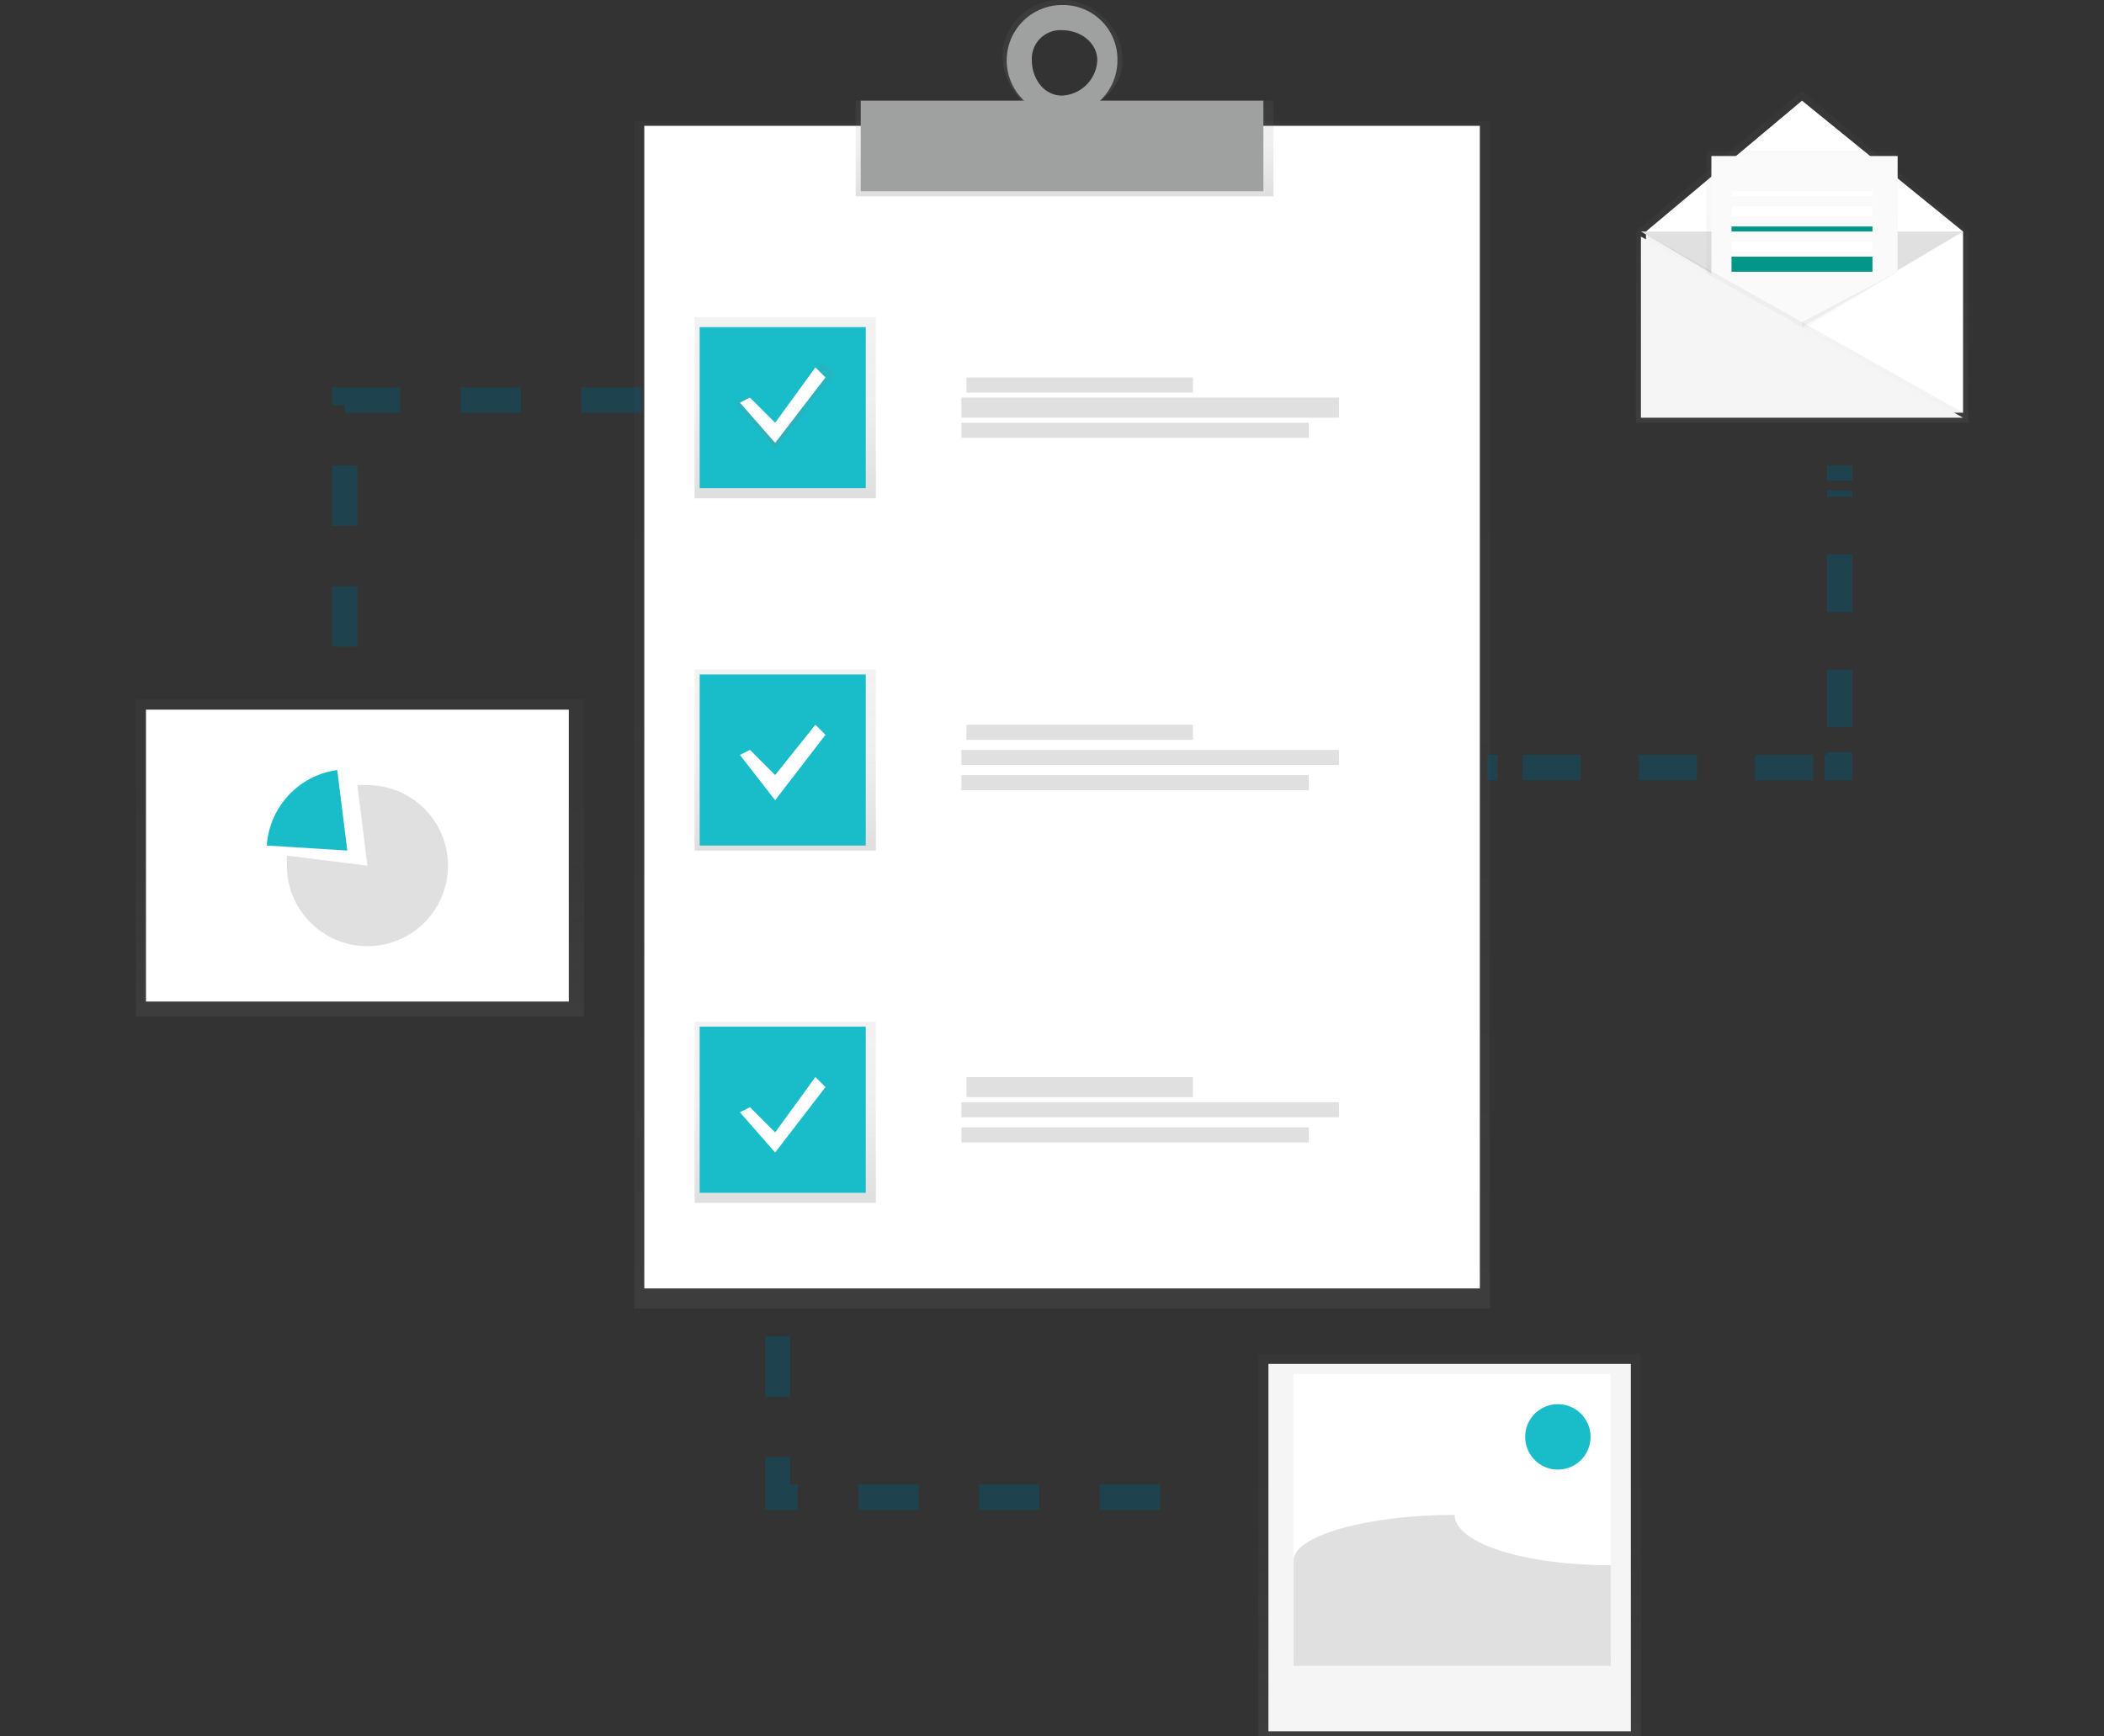 <svg height="345" viewBox="0 0 418 345" width="418" xmlns="http://www.w3.org/2000/svg" xmlns:xlink="http://www.w3.org/1999/xlink"><rect x="0" y="0" width="418" height="345" fill="#333333" stroke="none"/><clipPath id="a"><rect height="345" rx="10" width="418" x="-.202"/></clipPath><linearGradient id="b" gradientUnits="objectBoundingBox" x1=".5" x2=".5" y1="1"><stop offset="0" stop-color="#808080" stop-opacity=".251"/><stop offset=".54" stop-color="#808080" stop-opacity=".122"/><stop offset="1" stop-color="#808080" stop-opacity=".102"/></linearGradient><g clip-path="url(#a)" transform="translate(.202)"><path d="m0 0h170v236h-170z" fill="url(#b)" opacity=".5" transform="translate(125.798 24.001)"/><path d="m0 0h166v231h-166z" fill="#fff" transform="translate(127.798 25)"/><path d="m0 0h83v19h-83z" fill="url(#b)" transform="translate(169.798 20)"/><path d="m591.032 52.646a11.573 11.573 0 0 0 -11 7c-1.917 4.405-.357 9.562 3 13s7.55 3.812 12 2 8-5.2 8-10c.076-6.446-5.553-11.922-12-12zm0 19a6.182 6.182 0 0 1 -6-4c-1.111-2.54-.934-6.014 1-8s4.432-2.043 7-1 5 3.228 5 6a7.216 7.216 0 0 1 -7 7z" fill="url(#b)" transform="translate(-380.234 -52.646)"/><path d="m.337.468h80v18h-80z" fill="#9fa0a0" transform="translate(170.461 19.532)"/><path d="m591.581 54.73a11 11 0 1 0 11 11 10.8 10.8 0 0 0 -11-11zm0 18c-3.6 0-6-3.4-6-7a5.671 5.671 0 0 1 6-6c3.6 0 7 2.4 7 6a7.374 7.374 0 0 1 -7 7z" fill="#9fa0a0" transform="translate(-380.783 -53.73)"/><path d="m0 0h36v36h-36z" fill="url(#b)" transform="translate(137.798 63)"/><path d="m0 0h36v36h-36z" fill="url(#b)" transform="translate(137.798 133)"/><path d="m0 0h36v36h-36z" fill="url(#b)" transform="translate(137.798 203)"/><path d="m0 0h33v32h-33z" fill="#19bcc9" transform="translate(138.798 65)"/><path d="m0 0h33v34h-33z" fill="#19bcc9" transform="translate(138.798 134)"/><path d="m0 0h33v33h-33z" fill="#19bcc9" transform="translate(138.798 204)"/><g fill="#e0e0e0"><path d="m0 0h45v3h-45z" transform="translate(191.798 75)"/><path d="m0 0h75v4h-75z" transform="translate(190.798 79)"/><path d="m0 0h69v3h-69z" transform="translate(190.798 84)"/><path d="m0 0h45v3h-45z" transform="translate(191.798 144)"/><path d="m0 0h75v3h-75z" transform="translate(190.798 149)"/><path d="m0 0h69v3h-69z" transform="translate(190.798 154)"/><path d="m0 0h45v4h-45z" transform="translate(191.798 214)"/><path d="m0 0h75v3h-75z" transform="translate(190.798 219)"/><path d="m0 0h69v3h-69z" transform="translate(190.798 224)"/></g><path d="m288.8 173.026 6 5 9-12 3 2-12 15-8-9z" fill="url(#b)" transform="translate(-140.997 -94.026)"/><path d="m291.3 174.635 5 5 8-11 2 2-10 13-7-8z" fill="#fff" transform="translate(-142.506 -95.635)"/><path d="m291.3 336.749 5 5 8-10 2 2-10 13-7-9z" fill="#fff" transform="translate(-142.506 -187.749)"/><path d="m291.3 499.865 5 5 8-11 2 2-10 13-7-8z" fill="#fff" transform="translate(-142.506 -279.865)"/><g fill="none" opacity=".5" stroke="#0b526b" stroke-miterlimit="10" stroke-width="5.014" transform="translate(294.852 92.481)"><path d="m0 0h2" transform="translate(.446 60.019)"/><path d="m0 0h58" stroke-dasharray="11.54 11.54" transform="translate(7.446 60.019)"/><path d="m809.2 348.647h3v-3" transform="translate(-741.758 -288.628)"/><path d="m0 47v-47" stroke-dasharray="11.45 11.45" transform="translate(70.446 5.019)"/><path d="m0 3v-3" transform="translate(70.446 .019)"/></g><path d="m156.134 183.329h-59v54" style="fill:none;stroke:#0b526b;stroke-miterlimit:10;stroke-width:5.014;stroke-dasharray:12;opacity:.5" transform="translate(-28.836 -103.829)"/><path d="m310.019 613.3v32h86" style="fill:none;stroke:#0b526b;stroke-miterlimit:10;stroke-width:5.014;stroke-dasharray:12;opacity:.5" transform="translate(-155.721 -347.799)"/><path d="m787.9 69.837-33-28-33 28v38h66v-1z" fill="url(#b)" opacity=".5" transform="translate(-397.097 -23.836)"/><path d="m789.361 107.6h-63v-36l31-26 32 26z" fill="#fff" transform="translate(-399.563 -25.598)"/><path d="m724.682 107.021 32 19 32-19" fill="#e0e0e0" transform="translate(-398.884 -61.021)"/><path d="m774.548 103.143-20 12v-46h38v24z" fill="url(#b)" opacity=".5" transform="translate(-415.75 -39.143)"/><path d="m775.631 105.5-19 11v-45h37v23z" fill="#fafafa" transform="translate(-416.833 -40.5)"/><path d="m724.883 142.818h64l-64-36z" opacity=".05" transform="translate(-399.085 -60.818)"/><path d="m724.883 144.5h64l-64-36z" fill="#f5f5f5" transform="translate(-399.085 -61.497)"/><path d="m0 0h28v1h-28z" fill="#fff" transform="translate(343.798 38)"/><path d="m0 0h28v2h-28z" fill="#fff" transform="translate(343.798 41)"/><path d="m0 0h28v1h-28z" fill="#009688" transform="translate(343.798 45)"/><path d="m0 0h28v2h-28z" fill="#fff" transform="translate(343.798 48)"/><path d="m0 0h28v3h-28z" fill="#009688" transform="translate(343.798 51)"/><path d="m817.173 124.032-19 10v1z" opacity=".05" transform="translate(-440.375 -70.031)"/><path d="m0 0h76v76h-76z" fill="url(#b)" opacity=".5" transform="translate(249.798 269.001)"/><path d="m0 0h72v73h-72z" fill="#f5f5f5" transform="translate(251.798 271)"/><path d="m0 0h63v56h-63z" fill="#fff" transform="translate(256.798 273)"/><path d="m784.254 757.712c-17.523 0-31-4.48-31-10-17.523 0-32 4.2-32 9v21h63z" fill="#e0e0e0" transform="translate(-464.456 -446.711)"/><circle cx="6.5" cy="6.5" fill="#19bcc9" r="6.5" transform="translate(302.798 279)"/><path d="m0 0h89v63h-89z" fill="url(#b)" opacity=".5" transform="translate(26.798 139)"/><path d="m0 0h84v58h-84z" fill="#fff" transform="translate(28.798 141)"/><path d="m249.252 412.51a14.883 14.883 0 0 0 -2 0l2 16-16-2c-.022.352 0 1.639 0 2a16 16 0 1 0 16-16z" fill="#e0e0e0" transform="translate(-176.454 -256.509)"/><path d="m238.686 405.726a16.263 16.263 0 0 0 -14 15l16 1z" fill="#19bcc9" transform="translate(-171.888 -252.726)"/></g></svg>
